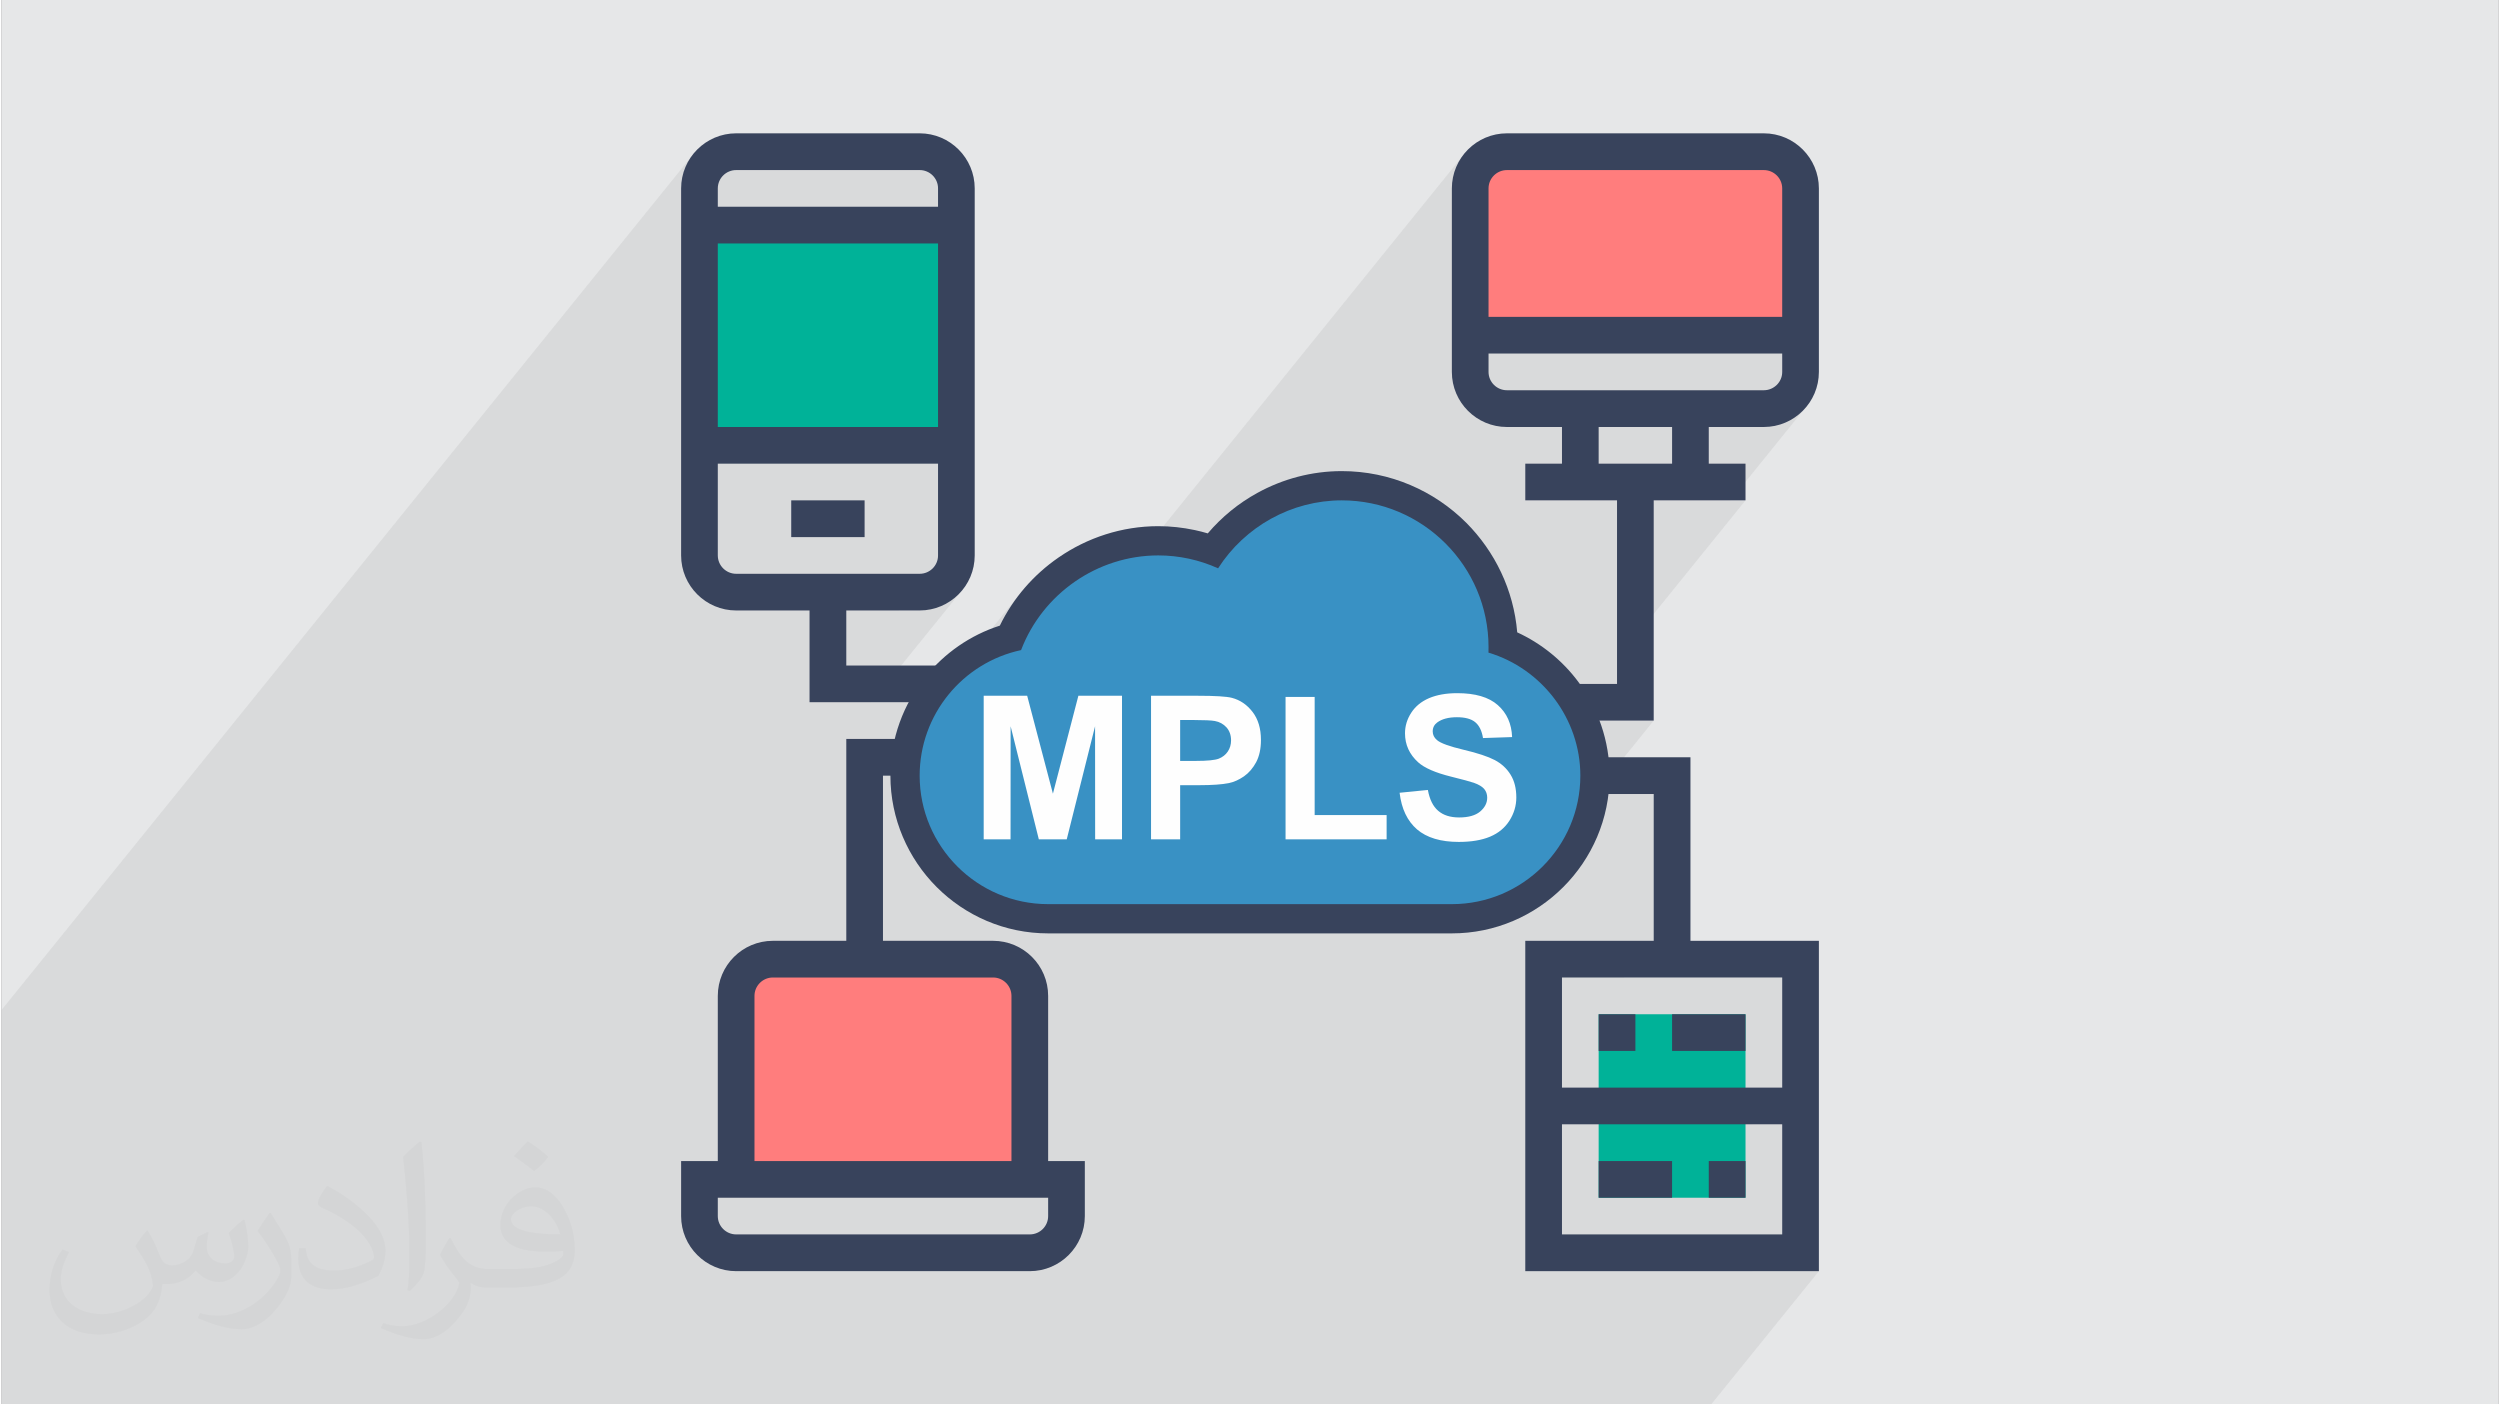 <?xml version="1.0" encoding="UTF-8"?>
<!DOCTYPE svg PUBLIC "-//W3C//DTD SVG 1.0//EN" "http://www.w3.org/TR/2001/REC-SVG-20010904/DTD/svg10.dtd">
<!-- Creator: CorelDRAW 2017 -->
<svg xmlns="http://www.w3.org/2000/svg" xml:space="preserve" width="356px" height="200px" version="1.0" shape-rendering="geometricPrecision" text-rendering="geometricPrecision" image-rendering="optimizeQuality" fill-rule="evenodd" clip-rule="evenodd"
viewBox="0 0 35600 20025"
 xmlns:xlink="http://www.w3.org/1999/xlink">
 <rect x="0" y="0" width="35600" height="20025" fill="#808080" stroke="none"/>
 <g id="Layer_x0020_1">
  <g id="_2041490989392">
   <path fill="#E6E7E8" d="M0 0l35600 0 0 20025 -35600 0 0 -20025z"/>
   <path fill="#373435" fill-opacity="0.031" d="M2082 17547c68,104 112,203 155,312 32,64 49,183 199,183 44,0 107,-14 163,-45 63,-33 111,-83 136,-159l60 -202 146 -72 10 10c-20,77 -25,149 -25,206 0,170 146,234 262,234 68,0 129,-34 129,-95 0,-81 -34,-217 -78,-339 68,-68 136,-136 214,-191l12 6c34,144 53,287 53,381 0,93 -41,196 -75,264 -70,132 -194,238 -344,238 -114,0 -241,-58 -328,-163l-5 0c-82,101 -209,193 -412,193l-63 0c-10,134 -39,229 -83,314 -121,237 -480,404 -818,404 -470,0 -706,-272 -706,-633 0,-223 73,-431 185,-578l92 38c-70,134 -117,262 -117,385 0,338 275,499 592,499 294,0 658,-187 724,-404 -25,-237 -114,-348 -250,-565 41,-72 94,-144 160,-221l12 0 0 0zm5421 -1274c99,62 196,136 291,221 -53,74 -119,142 -201,202 -95,-77 -190,-143 -287,-213 66,-74 131,-146 197,-210l0 0zm51 926c-160,0 -291,105 -291,183 0,168 320,219 703,217 -48,-196 -216,-400 -412,-400zm-359 895c208,0 390,-6 529,-41 155,-39 286,-118 286,-171 0,-15 0,-31 -5,-46 -87,8 -187,8 -274,8 -282,0 -498,-64 -583,-222 -21,-44 -36,-93 -36,-149 0,-152 66,-303 182,-406 97,-85 204,-138 313,-138 197,0 354,158 464,408 60,136 101,293 101,491 0,132 -36,243 -118,326 -153,148 -435,204 -867,204l-196 0 0 0 -51 0c-107,0 -184,-19 -245,-66l-10 0c3,25 5,50 5,72 0,97 -32,221 -97,320 -192,287 -400,410 -580,410 -182,0 -405,-70 -606,-161l36 -70c65,27 155,46 279,46 325,0 752,-314 805,-619 -12,-25 -34,-58 -65,-93 -95,-113 -155,-208 -211,-307 48,-95 92,-171 133,-239l17 -2c139,282 265,445 546,445l44 0 0 0 204 0 0 0zm-1408 299c24,-130 26,-276 26,-413l0 -202c0,-377 -48,-926 -87,-1282 68,-75 163,-161 238,-219l22 6c51,450 63,972 63,1452 0,126 -5,250 -17,340 -7,114 -73,201 -214,332l-31 -14 0 0zm-1449 -596c7,177 94,318 398,318 189,0 349,-50 526,-135 32,-14 49,-33 49,-49 0,-111 -85,-258 -228,-392 -139,-126 -323,-237 -495,-311 -59,-25 -78,-52 -78,-77 0,-51 68,-158 124,-235l19 -2c197,103 417,256 580,427 148,157 240,316 240,489 0,128 -39,250 -102,361 -216,109 -446,192 -674,192 -277,0 -466,-130 -466,-436 0,-33 0,-84 12,-150l95 0 0 0zm-501 -503l172 278c63,103 122,215 122,392l0 227c0,183 -117,379 -306,573 -148,132 -279,188 -400,188 -180,0 -386,-56 -624,-159l27 -70c75,21 162,37 269,37 342,-2 692,-252 852,-557 19,-35 26,-68 26,-90 0,-36 -19,-75 -34,-110 -87,-165 -184,-315 -291,-453 56,-89 112,-174 173,-258l14 2z"/>
   <path fill="#373435" fill-opacity="0.078" d="M25388 4518l-212 262 474 0 -262 323 0 200 -6 52 -15 50 -24 44 -516 639 299 0 158 -16 147 -46 134 -73 116 -95 96 -117 -1126 1393 214 0 -1832 2266 0 351 -423 523 946 0 -846 1047 846 0 0 2093 -423 523 2255 0 0 1570 -423 523 423 0 0 1570 -423 524 946 0 -1537 1901 -946 0 -947 0 -322 0 -101 0 -322 0 -201 0 -100 0 -646 0 -322 0 -79 0 -200 0 -223 0 -222 0 -423 0 -101 0 -200 0 -323 0 -423 0 -61 0 -885 0 -807 0 -139 0 -62 0 -16 0 -519 0 -110 0 -412 0 -13 0 -1 0 -9 0 -1 0 -26 0 -301 0 -122 0 -15 0 -46 0 -154 0 -130 0 -188 0 -26 0 -266 0 -104 0 -16 0 -284 0 -19 0 -47 0 -7 0 -46 0 -116 0 -50 0 -41 0 -98 0 -13 0 -48 0 -101 0 -91 0 -31 0 -28 0 -74 0 -138 0 -11 0 -50 0 -12 0 -5 0 -61 0 -351 0 -56 0 -273 0 -201 0 -87 0 -101 0 -100 0 -323 0 -100 0 -381 0 -210 0 -94 0 -43 0 -194 0 -84 0 -209 0 -174 0 -31 0 -306 0 -66 0 -11 0 -141 0 -22 0 -98 0 -40 0 -89 0 -15 0 -7 0 -50 0 -326 0 -15 0 -37 0 -12 0 -5 0 -271 0 -21 0 -50 0 -7 0 -43 0 -55 0 -66 0 -16 0 -175 0 -29 0 -6 0 -1 0 -75 0 -37 0 -184 0 -1 0 -72 0 -188 0 -41 0 -107 0 -70 0 -6 0 -38 0 -91 0 -129 0 -1 0 -91 0 -90 0 -15 0 -141 0 -78 0 -64 0 -10 0 -97 0 -12 0 -2 0 -7 0 -70 0 -55 0 -92 0 -115 0 -77 0 -105 0 -1 0 -37 0 -26 0 -80 0 -391 0 -412 0 -63 0 -371 0 -300 0 -73 0 -139 0 -535 0 -333 0 -51 0 -139 0 -61 0 -223 0 -763 0 -61 0 -423 0 -838 0 0 -120 0 -440 0 -221 0 -41 0 -482 0 -62 0 -41 0 -2514 0 -585 0 -138 0 -153 0 -556 0 -272 9823 -12152 -72 133 -46 147 -16 158 0 557 568 -703 32 -39 39 -32 44 -24 49 -15 53 -5 2616 0 53 5 49 15 45 24 38 32 32 39 24 45 16 49 5 52 0 262 -2538 3140 2538 0 -212 261 474 0 -262 324 0 1246 -5 53 -16 49 -24 44 -516 639 299 0 158 -16 148 -46 133 -72 116 -96 96 -116 -1338 1654 475 0 295 -363 -58 74 -54 76 -51 78 -48 81 -29 54 337 0 1219 -1508 -94 132 -85 139 -77 145 -883 1092 63 0 87 -107 101 -114 111 -106 119 -96 127 -87 134 -75 142 -65 133 -47 481 -595 102 -119 110 -112 118 -102 125 -94 131 -84 138 -74 143 -64 148 -54 152 -42 156 -31 40 -4 4601 -5692 -72 133 -46 147 -16 158 0 142 351 -434 -48 89 -31 98 -10 105 0 233 306 -379 -24 45 -15 49 -6 52 0 1832 4187 0z"/>
   <g>
    <path fill="#00B298" d="M9950 3210l3664 0 0 3139 -3664 0 0 -3139z"/>
    <path fill="#FF7D7D" d="M14137 13676l-3140 0c-289,0 -523,234 -523,523l0 2616 4186 0 0 -2616c0,-289 -234,-523 -523,-523z"/>
    <path fill="#FF7D7D" d="M25650 4780l-4710 0 0 -2094c0,-289 234,-523 523,-523l3663 0c289,0 524,234 524,523l0 2094z"/>
    <path fill="#00B298" d="M22771 14461l2094 0 0 2616 -2094 0 0 -2616z"/>
    <path fill="#38435C" d="M10474 8704l1046 0 0 1308 2536 0 0 -523 -2012 0 0 -785 1046 0c433,0 785,-352 785,-785l0 -5233c0,-432 -352,-785 -785,-785l-2616 0c-433,0 -785,353 -785,785l0 5233c0,433 352,785 785,785zm2616 -523l-2616 0c-144,0 -262,-117 -262,-262l0 -1308 3140 0 0 1308c0,145 -117,262 -262,262zm-2878 -2093l0 -2617 3140 0 0 2617 -3140 0zm262 -3663l2616 0c145,0 262,117 262,261l0 262 -3140 0 0 -262c0,-144 118,-261 262,-261z"/>
    <path fill="#38435C" d="M11259 7134l1046 0 0 524 -1046 0 0 -524z"/>
    <path fill="#38435C" d="M25126 1901l-3663 0c-433,0 -785,353 -785,785l0 2617c0,433 352,785 785,785l785 0 0 523 -523 0 0 523 1308 0 0 2617 -1186 0 0 523 1709 0 0 -3140 1309 0 0 -523 -524 0 0 -523 785 0c433,0 785,-352 785,-785l0 -2617c0,-432 -352,-785 -785,-785zm-3663 524l3663 0c144,0 262,117 262,261l0 1832 -4187 0 0 -1832c0,-144 118,-261 262,-261zm2355 4186l-1047 0 0 -523 1047 0 0 523zm1308 -1047l-3663 0c-144,0 -262,-117 -262,-261l0 -262 4187 0 0 262c0,144 -118,261 -262,261z"/>
    <path fill="#38435C" d="M14922 14199c0,-433 -352,-785 -785,-785l-1570 0 0 -2355 785 0 0 -523 -1308 0 0 2878 -1047 0c-433,0 -785,352 -785,785l0 2355 -523 0 0 785c0,432 352,785 785,785l4186 0c433,0 785,-353 785,-785l0 -785 -523 0 0 -2355zm-4187 0c0,-144 118,-262 262,-262l3140 0c144,0 262,118 262,262l0 2355 -3664 0 0 -2355zm4187 3140c0,144 -117,261 -262,261l-4186 0c-144,0 -262,-117 -262,-261l0 -262 4710 0 0 262z"/>
    <path fill="#38435C" d="M22771 14461l524 0 0 523 -524 0 0 -523z"/>
    <path fill="#38435C" d="M24341 16554l524 0 0 523 -524 0 0 -523z"/>
    <path fill="#38435C" d="M23818 14461l1047 0 0 523 -1047 0 0 -523z"/>
    <path fill="#38435C" d="M22771 16554l1047 0 0 523 -1047 0 0 -523z"/>
    <path fill="#38435C" d="M24080 10797l-1832 0 0 524 1308 0 0 2093 -1831 0 0 4710 4186 0 0 -4710 -1831 0 0 -2617zm-1832 6803l0 -1570 3140 0 0 1570 -3140 0zm3140 -2093l-3140 0 0 -1570 3140 0 0 1570z"/>
    <path fill="#373435" d="M20678 12891l-5756 0c-1010,0 -1832,-822 -1832,-1832 0,-869 611,-1611 1446,-1790 306,-802 1087,-1350 1956,-1350 294,0 585,63 853,184 382,-596 1047,-969 1763,-969 1154,0 2093,939 2093,2093 0,26 0,52 -1,78 762,228 1310,942 1310,1754 0,1010 -822,1832 -1832,1832z"/>
    <path fill="#38435C" fill-rule="nonzero" d="M20678 13308l-5756 0c-620,0 -1182,-253 -1589,-660 -407,-408 -660,-971 -660,-1589 0,-530 186,-1022 500,-1410 271,-336 637,-593 1060,-729 192,-394 483,-727 837,-971 410,-283 904,-447 1422,-447 174,0 349,19 522,56 61,13 123,29 184,47 200,-235 440,-431 707,-577 363,-200 776,-311 1203,-311 692,0 1320,282 1775,736 407,409 676,956 727,1563 346,159 645,403 869,703 282,378 448,844 448,1340 0,618 -253,1181 -660,1588 -407,408 -969,661 -1589,661zm-5756 -835l5756 0c390,0 744,-159 1000,-415l1 0c255,-255 413,-608 413,-999 0,-311 -104,-604 -282,-841 -180,-241 -434,-425 -729,-513l-309 -92c5,-128 12,-258 14,-386l-2 0c0,-463 -187,-882 -490,-1184l-1 0c-304,-303 -723,-491 -1185,-491 -286,0 -561,73 -802,206 -246,135 -458,330 -610,568l-194 303 -326 -147c-107,-47 -219,-84 -335,-109 -112,-24 -229,-37 -349,-37 -348,0 -677,109 -950,297 -275,190 -494,462 -617,785l-80 211 -223 48c-323,69 -603,248 -801,493 -197,244 -313,554 -313,889 0,391 158,744 413,999l1 0c256,256 610,415 1000,415z"/>
    <path fill="#3991C4" d="M20678 12891l-5756 0c-1010,0 -1832,-822 -1832,-1832 0,-869 611,-1611 1446,-1790 306,-802 1087,-1350 1956,-1350 294,0 585,63 853,184 382,-596 1047,-969 1763,-969 1154,0 2093,939 2093,2093 0,26 0,52 -1,78 762,228 1310,942 1310,1754 0,1010 -822,1832 -1832,1832z"/>
    <path fill="#FEFEFE" fill-rule="nonzero" d="M14003 11967l0 -2047 620 0 367 1396 363 -1396 622 0 0 2047 -383 0 -1 -1612 -404 1612 -398 0 -402 -1612 -1 1612 -383 0zm2386 0l0 -2047 663 0c251,0 415,10 491,30 117,31 215,98 294,201 79,103 119,236 119,399 0,126 -23,231 -68,317 -46,85 -104,153 -174,202 -70,48 -141,81 -214,96 -98,20 -241,30 -427,30l-269 0 0 772 -415 0zm415 -1701l0 583 225 0c163,0 271,-11 326,-32 54,-22 97,-55 128,-101 31,-46 47,-99 47,-160 0,-75 -22,-136 -65,-185 -44,-48 -99,-79 -166,-91 -49,-9 -148,-14 -296,-14l-199 0zm1503 1701l0 -2030 415 0 0 1684 1026 0 0 346 -1441 0zm1626 -664l403 -40c25,135 73,234 147,297 74,64 173,95 299,95 132,0 232,-28 299,-84 67,-57 101,-122 101,-198 0,-48 -14,-89 -42,-123 -28,-34 -78,-64 -148,-89 -48,-17 -158,-46 -329,-89 -221,-55 -376,-123 -465,-203 -125,-113 -188,-251 -188,-414 0,-104 30,-202 89,-293 59,-91 143,-160 254,-208 111,-47 245,-71 402,-71 256,0 449,56 578,170 129,114 197,266 204,456l-415 14c-17,-106 -55,-181 -113,-228 -57,-46 -144,-69 -259,-69 -119,0 -213,25 -280,74 -43,32 -65,74 -65,128 0,48 20,90 61,124 52,45 178,90 379,138 201,47 349,97 445,147 96,51 171,120 225,208 55,88 82,197 82,326 0,117 -33,227 -98,330 -65,102 -157,178 -276,228 -119,50 -268,75 -446,75 -258,0 -457,-60 -596,-179 -138,-120 -221,-293 -248,-522z"/>
   </g>
  </g>
 </g>
</svg>
